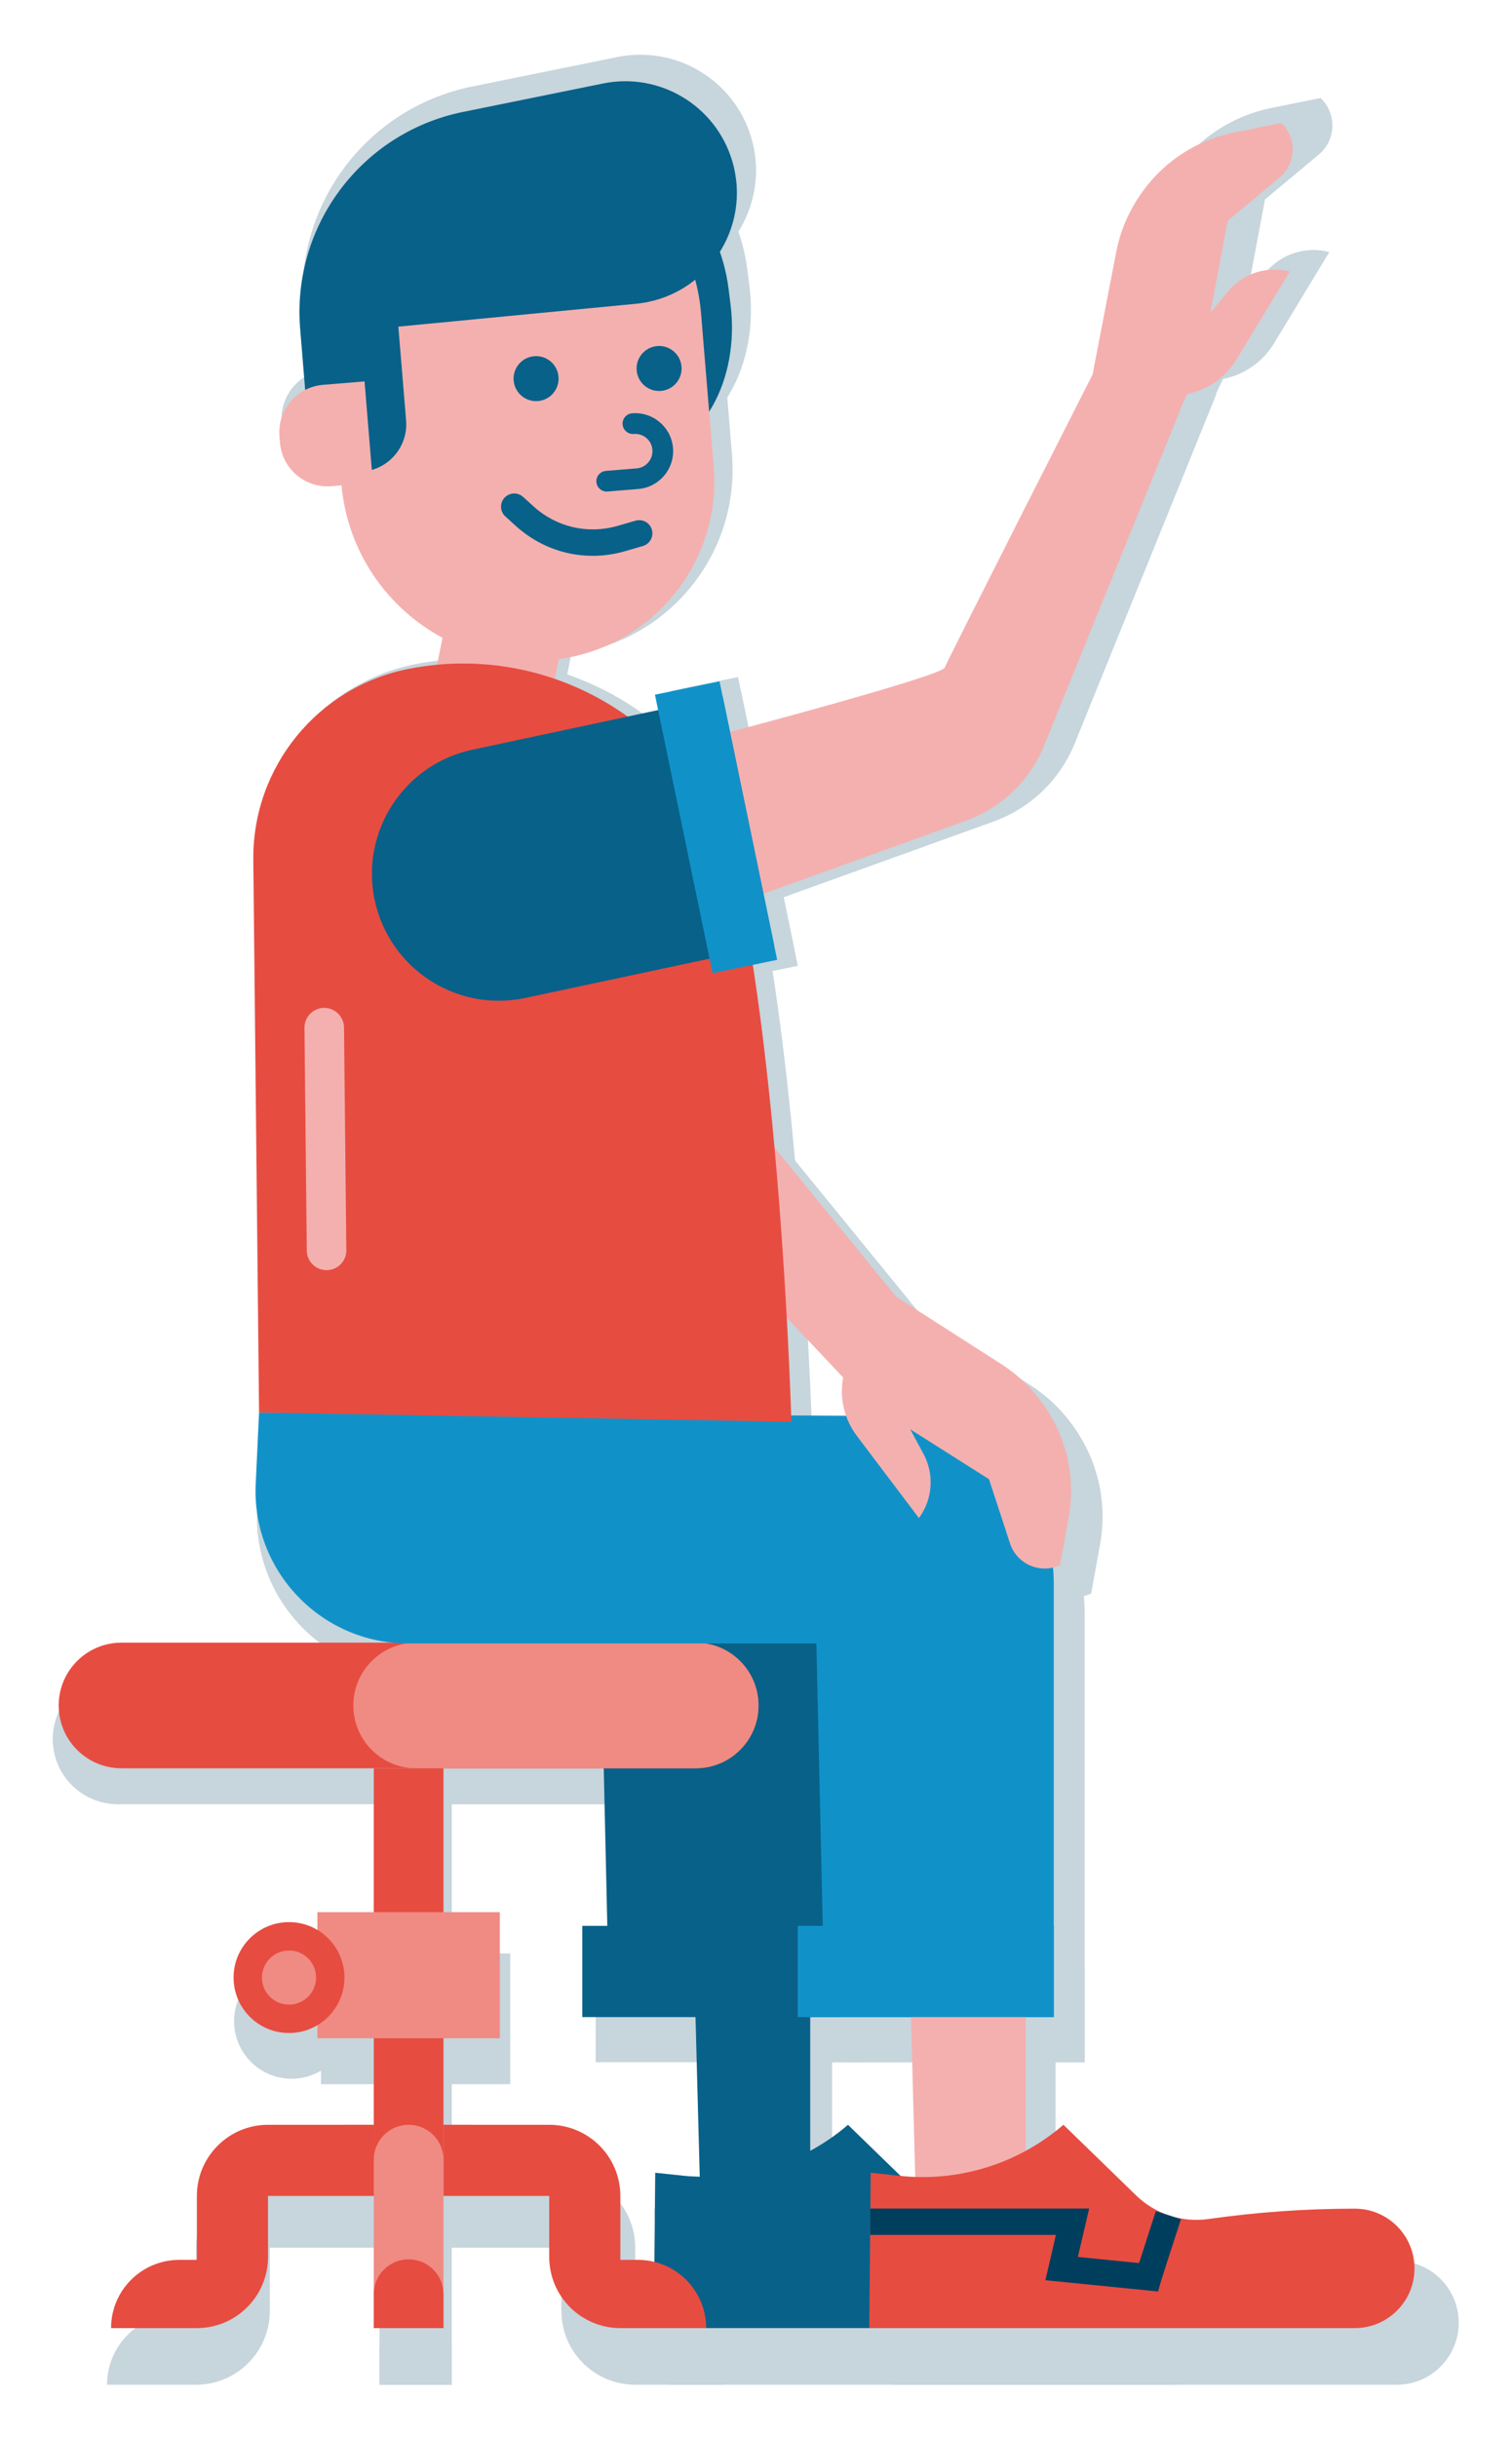 <?xml version="1.0" encoding="UTF-8" standalone="no"?>
<svg
   xmlns:dc="http://purl.org/dc/elements/1.1/"
   xmlns:cc="http://creativecommons.org/ns#"
   xmlns:rdf="http://www.w3.org/1999/02/22-rdf-syntax-ns#"
   xmlns:svg="http://www.w3.org/2000/svg"
   xmlns="http://www.w3.org/2000/svg"
   xmlns:sodipodi="http://sodipodi.sourceforge.net/DTD/sodipodi-0.dtd"
   xmlns:inkscape="http://www.inkscape.org/namespaces/inkscape"
   version="1.1"
   id="svg2"
   xml:space="preserve"
   width="167.169"
   height="269.399"
   viewBox="0 0 167.169 269.399"
   sodipodi:docname="pianiste.svg"
   inkscape:version="1.0.2 (1.0.2+r75+1)"
   inkscape:export-filename="/home/thibault/Documents/clients/MamieNote/illustration-mamie-note.png"
   inkscape:export-xdpi="96"
   inkscape:export-ydpi="96"><defs
     id="defs6"><inkscape:path-effect
       effect="mirror_symmetry"
       start_point="461.154,129.299"
       end_point="479.311,218.371"
       center_point="470.233,173.835"
       id="path-effect870"
       is_visible="true"
       lpeversion="1"
       mode="free"
       discard_orig_path="false"
       fuse_paths="false"
       oposite_fuse="false"
       split_items="false" /><clipPath
       clipPathUnits="userSpaceOnUse"
       id="clipPath18"><path
         d="M 0,280.715 H 446.513 V 0 H 0 Z"
         id="path16"
         inkscape:connector-curvature="0" /></clipPath><clipPath
       clipPathUnits="userSpaceOnUse"
       id="clipPath70"><path
         d="M 0,280.715 H 446.513 V 0 H 0 Z"
         id="path68"
         inkscape:connector-curvature="0" /></clipPath><filter
       inkscape:collect="always"
       style="color-interpolation-filters:sRGB"
       id="filter1231"
       x="-0.037"
       width="1.074"
       y="-0.022"
       height="1.045"><feGaussianBlur
         inkscape:collect="always"
         stdDeviation="1.745"
         id="feGaussianBlur1233" /></filter></defs><sodipodi:namedview
     pagecolor="#ffffff"
     bordercolor="#666666"
     borderopacity="1"
     objecttolerance="10"
     gridtolerance="10"
     guidetolerance="10"
     inkscape:pageopacity="0"
     inkscape:pageshadow="2"
     inkscape:window-width="1280"
     inkscape:window-height="1376"
     id="namedview4"
     showgrid="false"
     inkscape:zoom="2"
     inkscape:cx="31.37055"
     inkscape:cy="206.41709"
     inkscape:window-x="0"
     inkscape:window-y="27"
     inkscape:window-maximized="0"
     inkscape:current-layer="g10"
     inkscape:document-rotation="0"
     fit-margin-top="0"
     fit-margin-left="0"
     fit-margin-right="0"
     fit-margin-bottom="0" /><g
     id="g10"
     inkscape:groupmode="layer"
     inkscape:label="illustration-mamie-note"
     transform="matrix(1.333,0,0,-1.333,-472.807,286.334)"><g
       id="g1048-7"
       transform="matrix(1.037,0,0,1.037,-13.797,-5.5)"
       style="opacity:0.219;fill:#003e5e;fill-opacity:1;filter:url(#filter1231)"><g
         id="g968-5"
         transform="matrix(-0.987,0,0,0.987,826.707,0.273)"
         style="fill:#003e5e;fill-opacity:1"><path
           inkscape:connector-curvature="0"
           id="path416-3"
           style="fill:#003e5e;fill-opacity:1;fill-rule:nonzero;stroke:none;stroke-width:2.217"
           d="m 382.491,31.772 v 0 c 4.112,0 8.219,-0.29 12.291,-0.871 1.102,-0.155 2.21,-0.053 3.241,0.279 l 0.053,0.018 c 1.031,0.339 1.986,0.907 2.784,1.682 l 6.109,5.938 c 0.984,-0.849 2.05,-1.574 3.174,-2.186 V 47.87 h -2.359 v 7.665 28.708 c 0,7.778 6.282,14.093 14.058,14.133 l 26.254,0.293 0.282,-5.987 c 0.344,-7.304 -5.484,-13.413 -12.795,-13.413 h -7.849 l -0.539,-23.734 h 2.104 V 47.87 h -2.279 -7.237 l -0.355,-13.411 c 0.432,0.016 0.864,0.027 1.297,0.073 l 2.443,0.259 0.027,-3.008 h 0.011 v -1.159 l 0.084,-8.887 H 382.491 c -2.771,0 -5.019,2.245 -5.019,5.016 0,2.771 2.248,5.019 5.019,5.019" /><path
           inkscape:connector-curvature="0"
           id="path418-5"
           style="fill:#003e5e;fill-opacity:1;fill-rule:nonzero;stroke:none;stroke-width:2.217"
           d="m 441.108,49.891 h 15.333 v 2.997 h -15.333 z" /><path
           inkscape:connector-curvature="0"
           id="path422-6"
           style="fill:#003e5e;fill-opacity:1;fill-rule:nonzero;stroke:none;stroke-width:2.217"
           d="m 419.763,68.776 h 48.259 c 2.913,0 5.276,2.363 5.276,5.278 0,2.915 -2.363,5.278 -5.276,5.278 h -48.259 c -2.913,0 -5.276,-2.363 -5.276,-5.278 0,-2.915 2.363,-5.278 5.276,-5.278" /><path
           inkscape:connector-curvature="0"
           id="path426-2"
           style="fill:#003e5e;fill-opacity:1;fill-rule:nonzero;stroke:none;stroke-width:2.217"
           d="m 419.763,68.776 h 23.499 c 2.915,0 5.276,2.363 5.276,5.278 0,2.915 -2.361,5.278 -5.276,5.278 h -23.499 c -2.913,0 -5.276,-2.363 -5.276,-5.278 0,-2.915 2.363,-5.278 5.276,-5.278" /><path
           inkscape:connector-curvature="0"
           id="path428-9"
           style="fill:#003e5e;fill-opacity:1;fill-rule:nonzero;stroke:none;stroke-width:2.217"
           d="m 440.963,32.841 h 5.856 v 35.934 h -5.856 z" /><path
           inkscape:connector-curvature="0"
           id="path430-1"
           style="fill:#003e5e;fill-opacity:1;fill-rule:nonzero;stroke:none;stroke-width:2.217"
           d="m 436.226,46.092 h 15.333 V 56.685 h -15.333 z" /><path
           inkscape:connector-curvature="0"
           id="path434-2"
           style="fill:#003e5e;fill-opacity:1;fill-rule:nonzero;stroke:none;stroke-width:2.217"
           d="m 455.708,38.82 v 0 c 3.301,0 5.978,-2.678 5.978,-5.978 v -5.371 h 1.474 c 3.17,0 5.737,-2.567 5.737,-5.734 h -7.211 c -3.301,0 -5.978,2.678 -5.978,5.981 v 5.125 h -8.887 v 5.978 z" /><path
           inkscape:connector-curvature="0"
           id="path438-7"
           style="fill:#003e5e;fill-opacity:1;fill-rule:nonzero;stroke:none;stroke-width:2.217"
           d="m 432.077,38.82 v 0 c -3.303,0 -5.978,-2.678 -5.978,-5.978 v -5.371 h -1.474 c -3.17,0 -5.737,-2.567 -5.737,-5.734 h 7.211 c 3.301,0 5.978,2.678 5.978,5.981 v 5.125 h 8.887 v 5.978 z" /><path
           inkscape:connector-curvature="0"
           id="path442-0"
           style="fill:#003e5e;fill-opacity:1;fill-rule:nonzero;stroke:none;stroke-width:2.217"
           d="m 440.964,21.737 h 5.856 v 14.153 c 0,1.618 -1.31,2.93 -2.928,2.93 -1.618,0 -2.928,-1.312 -2.928,-2.93 z" /><path
           inkscape:connector-curvature="0"
           id="path446-9"
           style="fill:#003e5e;fill-opacity:1;fill-rule:nonzero;stroke:none;stroke-width:2.217"
           d="m 440.964,21.737 h 5.856 v 2.851 c 0,1.618 -1.31,2.928 -2.928,2.928 -1.618,0 -2.928,-1.31 -2.928,-2.928 z" /><path
           inkscape:connector-curvature="0"
           id="path450-3"
           style="fill:#003e5e;fill-opacity:1;fill-rule:nonzero;stroke:none;stroke-width:2.217"
           d="M 443.947,79.268 H 409.627 L 408.915,47.869 h -19.238 v 36.375 c 0,7.776 6.282,14.091 14.058,14.133 l 52.725,0.29 0.282,-5.987 c 0.346,-7.304 -5.484,-13.413 -12.795,-13.413" /><path
           inkscape:connector-curvature="0"
           id="path454-6"
           style="fill:#003e5e;fill-opacity:1;fill-rule:nonzero;stroke:none;stroke-width:2.217"
           d="M 401.826,53.645 401.277,32.779 392.035,32.992 V 53.645 Z" /><path
           inkscape:connector-curvature="0"
           id="path458-0"
           style="fill:#003e5e;fill-opacity:1;fill-rule:nonzero;stroke:none;stroke-width:2.217"
           d="m 405.061,34.792 0.122,-13.056 H 364.383 c -2.771,0 -5.019,2.248 -5.019,5.019 0,2.773 2.248,5.019 5.019,5.019 4.112,0 8.222,-0.293 12.294,-0.871 2.221,-0.317 4.464,0.415 6.076,1.979 l 6.111,5.938 c 3.795,-3.27 8.774,-4.823 13.754,-4.289 z" /><path
           inkscape:connector-curvature="0"
           id="path462-6"
           style="fill:#003e5e;fill-opacity:1;fill-rule:nonzero;stroke:none;stroke-width:2.217"
           d="m 380.914,24.813 9.467,0.949 -0.884,3.806 h 15.603 v 2.217 h -18.396 l 0.947,-4.068 -5.14,-0.516 c -0.483,1.514 -1.412,4.365 -1.412,4.365 l -2.108,-0.685 c 0,0 1.547,-4.755 1.669,-5.178 z" /><path
           inkscape:connector-curvature="0"
           id="path464-2"
           style="fill:#003e5e;fill-opacity:1;fill-rule:nonzero;stroke:none;stroke-width:2.217"
           d="m 411.192,55.535 h -21.517 v -7.665 h 21.517 z" /><path
           inkscape:connector-curvature="0"
           id="path468-6"
           style="fill:#003e5e;fill-opacity:1;fill-rule:nonzero;stroke:none;stroke-width:2.217"
           d="m 449.284,51.191 c 0,-2.574 2.086,-4.659 4.659,-4.659 2.574,0 4.659,2.086 4.659,4.659 0,2.574 -2.086,4.659 -4.659,4.659 -2.574,0 -4.659,-2.086 -4.659,-4.659" /><path
           inkscape:connector-curvature="0"
           id="path472-1"
           style="fill:#003e5e;fill-opacity:1;fill-rule:nonzero;stroke:none;stroke-width:2.217"
           d="m 451.669,51.191 c 0,-1.257 1.017,-2.274 2.274,-2.274 1.257,0 2.276,1.017 2.276,2.274 0,1.257 -1.02,2.274 -2.276,2.274 -1.257,0 -2.274,-1.017 -2.274,-2.274" /><path
           inkscape:connector-curvature="0"
           id="path412-8"
           style="fill:#003e5e;fill-opacity:1;fill-rule:nonzero;stroke:none;stroke-width:2.217"
           d="m 402.92,108.397 15.265,18.713 12.973,-0.254 -23.782,-25.244 c 0.326,-1.722 -0.092,-3.503 -1.148,-4.902 l -5.218,-6.908 c -1.161,1.574 -1.309,3.675 -0.383,5.394 l 1.115,2.066 -6.621,-4.194 -1.768,-5.398 c -0.57,-1.743 -2.537,-2.597 -4.202,-1.822 l -0.728,4.011 c -0.551,3.044 0.05,6.187 1.686,8.813 l 0.05,0.079 c 1.015,1.625 2.353,2.981 3.95,4.002 3.298,2.109 8.811,5.642 8.811,5.642" /><path
           inkscape:connector-curvature="0"
           id="path474-7"
           style="fill:#003e5e;fill-opacity:1;fill-rule:nonzero;stroke:none;stroke-width:2.217"
           d="m 432.247,157.146 9.735,1.962 -2.356,11.688 -9.735,-1.962 z" /><path
           inkscape:connector-curvature="0"
           id="path478-9"
           style="fill:#003e5e;fill-opacity:1;fill-rule:nonzero;stroke:none;stroke-width:2.217"
           d="m 435.345,178.005 -11.364,1.151 c -4.691,0.475 -7.937,6.206 -7.143,12.598 l 0.162,1.292 c 0.792,6.378 5.297,10.852 9.909,9.846 l 11.204,-2.443 c 4.915,-1.071 7.783,-7.851 6.097,-14.405 -1.308,-5.087 -4.996,-8.431 -8.865,-8.039" /><path
           inkscape:connector-curvature="0"
           id="path482-2"
           style="fill:#003e5e;fill-opacity:1;fill-rule:nonzero;stroke:none;stroke-width:2.217"
           d="m 432.046,161.895 v 0 c 8.929,-0.735 16.763,5.907 17.498,14.836 l 0.967,11.736 c 0.71,8.614 -5.697,16.17 -14.311,16.881 -8.614,0.71 -16.17,-5.697 -16.881,-14.311 l -1.06,-12.879 c -0.683,-8.299 5.488,-15.579 13.786,-16.263" /><path
           inkscape:connector-curvature="0"
           id="path486-0"
           style="fill:#003e5e;fill-opacity:1;fill-rule:nonzero;stroke:none;stroke-width:2.217"
           d="m 447.883,177.715 -0.103,0.009 c -2.221,0.183 -3.856,2.11 -3.675,4.311 0.285,3.445 0.651,7.876 0.651,7.876 l -19.972,1.921 c -5.88,0.565 -9.777,6.366 -8.077,12.025 1.394,4.636 6.092,7.449 10.84,6.486 l 11.768,-2.39 c 8.523,-1.728 14.405,-9.56 13.692,-18.229 -0.251,-3.042 -0.495,-5.993 -0.678,-8.246 -0.185,-2.269 -2.175,-3.95 -4.445,-3.763" /><path
           inkscape:connector-curvature="0"
           id="path490-2"
           style="fill:#003e5e;fill-opacity:1;fill-rule:nonzero;stroke:none;stroke-width:2.217"
           d="m 446.895,176.789 3.488,-0.287 c 2.205,-0.182 4.138,1.458 4.32,3.661 l 0.043,0.538 c 0.182,2.203 -1.458,4.138 -3.661,4.32 l -3.488,0.287 z" /><path
           inkscape:connector-curvature="0"
           id="path494-3"
           style="fill:#003e5e;fill-opacity:1;fill-rule:nonzero;stroke:none;stroke-width:2.217"
           d="m 431.296,185.698 c -0.086,-1.042 0.688,-1.955 1.73,-2.041 1.041,-0.084 1.953,0.69 2.039,1.729 0.086,1.042 -0.688,1.955 -1.73,2.041 -1.04,0.087 -1.955,-0.688 -2.039,-1.729" /><path
           inkscape:connector-curvature="0"
           id="path498-7"
           style="fill:#003e5e;fill-opacity:1;fill-rule:nonzero;stroke:none;stroke-width:2.217"
           d="m 420.959,186.549 c -0.084,-1.041 0.688,-1.953 1.729,-2.039 1.042,-0.086 1.955,0.688 2.041,1.73 0.087,1.04 -0.69,1.955 -1.729,2.039 -1.042,0.086 -1.955,-0.688 -2.041,-1.73" /><path
           inkscape:connector-curvature="0"
           id="path502-5"
           style="fill:#003e5e;fill-opacity:1;fill-rule:nonzero;stroke:none;stroke-width:2.217"
           d="m 427.417,176.069 c 0.372,0.075 0.664,0.387 0.695,0.782 0.039,0.478 -0.317,0.897 -0.795,0.939 l -2.586,0.211 c -0.796,0.066 -1.39,0.769 -1.324,1.567 0.031,0.386 0.211,0.737 0.507,0.986 0.296,0.25 0.669,0.37 1.058,0.34 0.48,-0.039 0.897,0.317 0.939,0.795 0.039,0.478 -0.317,0.899 -0.797,0.938 -0.844,0.072 -1.673,-0.195 -2.323,-0.746 -0.651,-0.552 -1.047,-1.321 -1.118,-2.17 -0.144,-1.754 1.164,-3.297 2.919,-3.443 l 2.584,-0.212 c 0.085,-0.008 0.166,-0.003 0.244,0.013" /><path
           inkscape:connector-curvature="0"
           id="path506-9"
           style="fill:#003e5e;fill-opacity:1;fill-rule:nonzero;stroke:none;stroke-width:2.217"
           d="m 430.308,170.842 c 1.671,0.337 3.245,1.12 4.565,2.313 l 0.889,0.806 c 0.453,0.41 0.488,1.111 0.078,1.567 -0.41,0.451 -1.109,0.489 -1.566,0.075 l -0.89,-0.803 c -1.924,-1.742 -4.561,-2.353 -7.052,-1.63 l -1.506,0.436 c -0.586,0.169 -1.204,-0.166 -1.374,-0.754 -0.169,-0.588 0.168,-1.203 0.756,-1.374 l 1.506,-0.438 c 1.53,-0.442 3.099,-0.499 4.594,-0.198" /><path
           inkscape:connector-curvature="0"
           id="path510-2"
           style="fill:#003e5e;fill-opacity:1;fill-rule:nonzero;stroke:none;stroke-width:2.217"
           d="m 443.818,161.171 v 0 c 7.684,-1.483 13.206,-8.246 13.126,-16.07 L 456.46,98.668 411.729,97.893 c 0,0 0.74,26.85 4.346,44.69 2.581,12.763 14.961,21.054 27.743,18.588" /><path
           inkscape:connector-curvature="0"
           id="path514-2"
           style="fill:#003e5e;fill-opacity:1;fill-rule:nonzero;stroke:none;stroke-width:2.217"
           d="m 451.119,110.663 c 0.752,0.152 1.324,0.814 1.33,1.611 l 0.196,18.715 c 0.009,0.918 -0.728,1.669 -1.645,1.679 -0.911,0.011 -1.669,-0.728 -1.679,-1.645 l -0.194,-18.712 c -0.011,-0.92 0.725,-1.67 1.643,-1.679 0.12,-0.003 0.236,0.009 0.349,0.032" /><g
           id="g933-8"
           transform="matrix(-1,0,0,1,875.249,-2.113)"
           style="fill:#003e5e;fill-opacity:1"><path
             id="path518-9"
             style="fill:#003e5e;fill-opacity:1;fill-rule:nonzero;stroke:none;stroke-width:2.956"
             d="m 193.762,13.283 -5.328,1.076 c -4.043,0.819 -7.638,3.113 -10.084,6.436 l -0.074,0.102 c -1.513,2.059 -2.531,4.384 -3.008,6.865 -0.986,5.126 -2.643,13.699 -2.643,13.699 0,0 -16.192,31.868 -16.566,32.836 -0.374,0.968 -25.066,7.482 -25.066,7.482 l 3.744,18.215 23.697,-8.547 c 3.987,-1.438 7.175,-4.505 8.768,-8.432 l 15.287,-37.693 -0.053,-0.021 c 0.265,-0.561 0.522,-1.091 0.791,-1.668 2.294,-0.446 4.295,-1.841 5.506,-3.84 l 5.982,-9.871 c -2.522,-0.661 -5.198,0.19 -6.871,2.186 l -2.01,2.4 1.93,-10.27 5.814,-4.852 c 1.878,-1.566 1.965,-4.424 0.184,-6.104 z"
             transform="matrix(0.75,0,0,-0.75,359.364,219.096)" /><path
             inkscape:connector-curvature="0"
             id="path522-7"
             style="fill:#003e5e;fill-opacity:1;fill-rule:nonzero;stroke:none;stroke-width:2.217"
             d="m 457.744,160.963 4.322,-20.888 -20.964,-4.472 c -5.768,-1.192 -11.411,2.515 -12.607,8.283 -1.192,5.768 2.515,11.411 8.283,12.604 z" /><path
             inkscape:connector-curvature="0"
             id="path526-3"
             style="fill:#003e5e;fill-opacity:1;fill-rule:nonzero;stroke:none;stroke-width:2.217"
             d="m 457.483,162.22 4.844,-23.4 -5.427,-1.123 -4.844,23.4 z" /></g></g></g><g
       id="g1048"><g
         id="g968"
         transform="matrix(-0.987,0,0,0.987,826.707,0.273)"><path
           inkscape:connector-curvature="0"
           id="path416"
           style="fill:#086189;fill-opacity:1;fill-rule:nonzero;stroke:none;stroke-width:2.217"
           d="m 382.491,31.772 v 0 c 4.112,0 8.219,-0.29 12.291,-0.871 1.102,-0.155 2.21,-0.053 3.241,0.279 l 0.053,0.018 c 1.031,0.339 1.986,0.907 2.784,1.682 l 6.109,5.938 c 0.984,-0.849 2.05,-1.574 3.174,-2.186 V 47.87 h -2.359 v 7.665 28.708 c 0,7.778 6.282,14.093 14.058,14.133 l 26.254,0.293 0.282,-5.987 c 0.344,-7.304 -5.484,-13.413 -12.795,-13.413 h -7.849 l -0.539,-23.734 h 2.104 V 47.87 h -2.279 -7.237 l -0.355,-13.411 c 0.432,0.016 0.864,0.027 1.297,0.073 l 2.443,0.259 0.027,-3.008 h 0.011 v -1.159 l 0.084,-8.887 H 382.491 c -2.771,0 -5.019,2.245 -5.019,5.016 0,2.771 2.248,5.019 5.019,5.019" /><path
           inkscape:connector-curvature="0"
           id="path418"
           style="fill:#e74c41;fill-opacity:1;fill-rule:nonzero;stroke:none;stroke-width:2.217"
           d="m 441.108,49.891 h 15.333 v 2.997 h -15.333 z" /><path
           inkscape:connector-curvature="0"
           id="path422"
           style="fill:#e74c41;fill-opacity:1;fill-rule:nonzero;stroke:none;stroke-width:2.217"
           d="m 419.763,68.776 h 48.259 c 2.913,0 5.276,2.363 5.276,5.278 0,2.915 -2.363,5.278 -5.276,5.278 h -48.259 c -2.913,0 -5.276,-2.363 -5.276,-5.278 0,-2.915 2.363,-5.278 5.276,-5.278" /><path
           inkscape:connector-curvature="0"
           id="path426"
           style="fill:#ef8b83;fill-opacity:1;fill-rule:nonzero;stroke:none;stroke-width:2.217"
           d="m 419.763,68.776 h 23.499 c 2.915,0 5.276,2.363 5.276,5.278 0,2.915 -2.361,5.278 -5.276,5.278 h -23.499 c -2.913,0 -5.276,-2.363 -5.276,-5.278 0,-2.915 2.363,-5.278 5.276,-5.278" /><path
           inkscape:connector-curvature="0"
           id="path428"
           style="fill:#e74c41;fill-opacity:1;fill-rule:nonzero;stroke:none;stroke-width:2.217"
           d="m 440.963,32.841 h 5.856 v 35.934 h -5.856 z" /><path
           inkscape:connector-curvature="0"
           id="path430"
           style="fill:#ef8b83;fill-opacity:1;fill-rule:nonzero;stroke:none;stroke-width:2.217"
           d="m 436.226,46.092 h 15.333 V 56.685 h -15.333 z" /><path
           inkscape:connector-curvature="0"
           id="path434"
           style="fill:#e74c41;fill-opacity:1;fill-rule:nonzero;stroke:none;stroke-width:2.217"
           d="m 455.708,38.82 v 0 c 3.301,0 5.978,-2.678 5.978,-5.978 v -5.371 h 1.474 c 3.17,0 5.737,-2.567 5.737,-5.734 h -7.211 c -3.301,0 -5.978,2.678 -5.978,5.981 v 5.125 h -8.887 v 5.978 z" /><path
           inkscape:connector-curvature="0"
           id="path438"
           style="fill:#e74c41;fill-opacity:1;fill-rule:nonzero;stroke:none;stroke-width:2.217"
           d="m 432.077,38.82 v 0 c -3.303,0 -5.978,-2.678 -5.978,-5.978 v -5.371 h -1.474 c -3.17,0 -5.737,-2.567 -5.737,-5.734 h 7.211 c 3.301,0 5.978,2.678 5.978,5.981 v 5.125 h 8.887 v 5.978 z" /><path
           inkscape:connector-curvature="0"
           id="path442"
           style="fill:#ef8b83;fill-opacity:1;fill-rule:nonzero;stroke:none;stroke-width:2.217"
           d="m 440.964,21.737 h 5.856 v 14.153 c 0,1.618 -1.31,2.93 -2.928,2.93 -1.618,0 -2.928,-1.312 -2.928,-2.93 z" /><path
           inkscape:connector-curvature="0"
           id="path446"
           style="fill:#e74c41;fill-opacity:1;fill-rule:nonzero;stroke:none;stroke-width:2.217"
           d="m 440.964,21.737 h 5.856 v 2.851 c 0,1.618 -1.31,2.928 -2.928,2.928 -1.618,0 -2.928,-1.31 -2.928,-2.928 z" /><path
           inkscape:connector-curvature="0"
           id="path450"
           style="fill:#1092c9;fill-opacity:1;fill-rule:nonzero;stroke:none;stroke-width:2.217"
           d="M 443.947,79.268 H 409.627 L 408.915,47.869 h -19.238 v 36.375 c 0,7.776 6.282,14.091 14.058,14.133 l 52.725,0.29 0.282,-5.987 c 0.346,-7.304 -5.484,-13.413 -12.795,-13.413" /><path
           inkscape:connector-curvature="0"
           id="path454"
           style="fill:#f4b0af;fill-opacity:1;fill-rule:nonzero;stroke:none;stroke-width:2.217"
           d="M 401.826,53.645 401.277,32.779 392.035,32.992 V 53.645 Z" /><path
           inkscape:connector-curvature="0"
           id="path458"
           style="fill:#e74c41;fill-opacity:1;fill-rule:nonzero;stroke:none;stroke-width:2.217"
           d="m 405.061,34.792 0.122,-13.056 H 364.383 c -2.771,0 -5.019,2.248 -5.019,5.019 0,2.773 2.248,5.019 5.019,5.019 4.112,0 8.222,-0.293 12.294,-0.871 2.221,-0.317 4.464,0.415 6.076,1.979 l 6.111,5.938 c 3.795,-3.27 8.774,-4.823 13.754,-4.289 z" /><path
           inkscape:connector-curvature="0"
           id="path462"
           style="fill:#003e5e;fill-opacity:1;fill-rule:nonzero;stroke:none;stroke-width:2.217"
           d="m 380.914,24.813 9.467,0.949 -0.884,3.806 h 15.603 v 2.217 h -18.396 l 0.947,-4.068 -5.14,-0.516 c -0.483,1.514 -1.412,4.365 -1.412,4.365 l -2.108,-0.685 c 0,0 1.547,-4.755 1.669,-5.178 z" /><path
           inkscape:connector-curvature="0"
           id="path464"
           style="fill:#1092c9;fill-opacity:1;fill-rule:nonzero;stroke:none;stroke-width:2.217"
           d="m 411.192,55.535 h -21.517 v -7.665 h 21.517 z" /><path
           inkscape:connector-curvature="0"
           id="path468"
           style="fill:#e74c41;fill-opacity:1;fill-rule:nonzero;stroke:none;stroke-width:2.217"
           d="m 449.284,51.191 c 0,-2.574 2.086,-4.659 4.659,-4.659 2.574,0 4.659,2.086 4.659,4.659 0,2.574 -2.086,4.659 -4.659,4.659 -2.574,0 -4.659,-2.086 -4.659,-4.659" /><path
           inkscape:connector-curvature="0"
           id="path472"
           style="fill:#ef8b83;fill-opacity:1;fill-rule:nonzero;stroke:none;stroke-width:2.217"
           d="m 451.669,51.191 c 0,-1.257 1.017,-2.274 2.274,-2.274 1.257,0 2.276,1.017 2.276,2.274 0,1.257 -1.02,2.274 -2.276,2.274 -1.257,0 -2.274,-1.017 -2.274,-2.274" /><path
           inkscape:connector-curvature="0"
           id="path412"
           style="fill:#f4b0af;fill-opacity:1;fill-rule:nonzero;stroke:none;stroke-width:2.217"
           d="m 402.92,108.397 15.265,18.713 12.973,-0.254 -23.782,-25.244 c 0.326,-1.722 -0.092,-3.503 -1.148,-4.902 l -5.218,-6.908 c -1.161,1.574 -1.309,3.675 -0.383,5.394 l 1.115,2.066 -6.621,-4.194 -1.768,-5.398 c -0.57,-1.743 -2.537,-2.597 -4.202,-1.822 l -0.728,4.011 c -0.551,3.044 0.05,6.187 1.686,8.813 l 0.05,0.079 c 1.015,1.625 2.353,2.981 3.95,4.002 3.298,2.109 8.811,5.642 8.811,5.642" /><path
           inkscape:connector-curvature="0"
           id="path474"
           style="fill:#f4b0af;fill-opacity:1;fill-rule:nonzero;stroke:none;stroke-width:2.217"
           d="m 432.247,157.146 9.735,1.962 -2.356,11.688 -9.735,-1.962 z" /><path
           inkscape:connector-curvature="0"
           id="path478"
           style="fill:#086189;fill-opacity:1;fill-rule:nonzero;stroke:none;stroke-width:2.217"
           d="m 435.345,178.005 -11.364,1.151 c -4.691,0.475 -7.937,6.206 -7.143,12.598 l 0.162,1.292 c 0.792,6.378 5.297,10.852 9.909,9.846 l 11.204,-2.443 c 4.915,-1.071 7.783,-7.851 6.097,-14.405 -1.308,-5.087 -4.996,-8.431 -8.865,-8.039" /><path
           inkscape:connector-curvature="0"
           id="path482"
           style="fill:#f4b0af;fill-opacity:1;fill-rule:nonzero;stroke:none;stroke-width:2.217"
           d="m 432.046,161.895 v 0 c 8.929,-0.735 16.763,5.907 17.498,14.836 l 0.967,11.736 c 0.71,8.614 -5.697,16.17 -14.311,16.881 -8.614,0.71 -16.17,-5.697 -16.881,-14.311 l -1.06,-12.879 c -0.683,-8.299 5.488,-15.579 13.786,-16.263" /><path
           inkscape:connector-curvature="0"
           id="path486"
           style="fill:#086189;fill-opacity:1;fill-rule:nonzero;stroke:none;stroke-width:2.217"
           d="m 447.883,177.715 -0.103,0.009 c -2.221,0.183 -3.856,2.11 -3.675,4.311 0.285,3.445 0.651,7.876 0.651,7.876 l -19.972,1.921 c -5.88,0.565 -9.777,6.366 -8.077,12.025 1.394,4.636 6.092,7.449 10.84,6.486 l 11.768,-2.39 c 8.523,-1.728 14.405,-9.56 13.692,-18.229 -0.251,-3.042 -0.495,-5.993 -0.678,-8.246 -0.185,-2.269 -2.175,-3.95 -4.445,-3.763" /><path
           inkscape:connector-curvature="0"
           id="path490"
           style="fill:#f4b0af;fill-opacity:1;fill-rule:nonzero;stroke:none;stroke-width:2.217"
           d="m 446.895,176.789 3.488,-0.287 c 2.205,-0.182 4.138,1.458 4.32,3.661 l 0.043,0.538 c 0.182,2.203 -1.458,4.138 -3.661,4.32 l -3.488,0.287 z" /><path
           inkscape:connector-curvature="0"
           id="path494"
           style="fill:#086189;fill-opacity:1;fill-rule:nonzero;stroke:none;stroke-width:2.217"
           d="m 431.296,185.698 c -0.086,-1.042 0.688,-1.955 1.73,-2.041 1.041,-0.084 1.953,0.69 2.039,1.729 0.086,1.042 -0.688,1.955 -1.73,2.041 -1.04,0.087 -1.955,-0.688 -2.039,-1.729" /><path
           inkscape:connector-curvature="0"
           id="path498"
           style="fill:#086189;fill-opacity:1;fill-rule:nonzero;stroke:none;stroke-width:2.217"
           d="m 420.959,186.549 c -0.084,-1.041 0.688,-1.953 1.729,-2.039 1.042,-0.086 1.955,0.688 2.041,1.73 0.087,1.04 -0.69,1.955 -1.729,2.039 -1.042,0.086 -1.955,-0.688 -2.041,-1.73" /><path
           inkscape:connector-curvature="0"
           id="path502"
           style="fill:#086189;fill-opacity:1;fill-rule:nonzero;stroke:none;stroke-width:2.217"
           d="m 427.417,176.069 c 0.372,0.075 0.664,0.387 0.695,0.782 0.039,0.478 -0.317,0.897 -0.795,0.939 l -2.586,0.211 c -0.796,0.066 -1.39,0.769 -1.324,1.567 0.031,0.386 0.211,0.737 0.507,0.986 0.296,0.25 0.669,0.37 1.058,0.34 0.48,-0.039 0.897,0.317 0.939,0.795 0.039,0.478 -0.317,0.899 -0.797,0.938 -0.844,0.072 -1.673,-0.195 -2.323,-0.746 -0.651,-0.552 -1.047,-1.321 -1.118,-2.17 -0.144,-1.754 1.164,-3.297 2.919,-3.443 l 2.584,-0.212 c 0.085,-0.008 0.166,-0.003 0.244,0.013" /><path
           inkscape:connector-curvature="0"
           id="path506"
           style="fill:#086189;fill-opacity:1;fill-rule:nonzero;stroke:none;stroke-width:2.217"
           d="m 430.308,170.842 c 1.671,0.337 3.245,1.12 4.565,2.313 l 0.889,0.806 c 0.453,0.41 0.488,1.111 0.078,1.567 -0.41,0.451 -1.109,0.489 -1.566,0.075 l -0.89,-0.803 c -1.924,-1.742 -4.561,-2.353 -7.052,-1.63 l -1.506,0.436 c -0.586,0.169 -1.204,-0.166 -1.374,-0.754 -0.169,-0.588 0.168,-1.203 0.756,-1.374 l 1.506,-0.438 c 1.53,-0.442 3.099,-0.499 4.594,-0.198" /><path
           inkscape:connector-curvature="0"
           id="path510"
           style="fill:#e74c41;fill-opacity:1;fill-rule:nonzero;stroke:none;stroke-width:2.217"
           d="m 443.818,161.171 v 0 c 7.684,-1.483 13.206,-8.246 13.126,-16.07 L 456.46,98.668 411.729,97.893 c 0,0 0.74,26.85 4.346,44.69 2.581,12.763 14.961,21.054 27.743,18.588" /><path
           inkscape:connector-curvature="0"
           id="path514"
           style="fill:#f4b0af;fill-opacity:1;fill-rule:nonzero;stroke:none;stroke-width:2.217"
           d="m 451.119,110.663 c 0.752,0.152 1.324,0.814 1.33,1.611 l 0.196,18.715 c 0.009,0.918 -0.728,1.669 -1.645,1.679 -0.911,0.011 -1.669,-0.728 -1.679,-1.645 l -0.194,-18.712 c -0.011,-0.92 0.725,-1.67 1.643,-1.679 0.12,-0.003 0.236,0.009 0.349,0.032" /><g
           id="g933"
           transform="matrix(-1,0,0,1,875.249,-2.113)"><path
             id="path518"
             style="fill:#f4b0af;fill-opacity:1;fill-rule:nonzero;stroke:none;stroke-width:2.956"
             d="m 193.762,13.283 -5.328,1.076 c -4.043,0.819 -7.638,3.113 -10.084,6.436 l -0.074,0.102 c -1.513,2.059 -2.531,4.384 -3.008,6.865 -0.986,5.126 -2.643,13.699 -2.643,13.699 0,0 -16.192,31.868 -16.566,32.836 -0.374,0.968 -25.066,7.482 -25.066,7.482 l 3.744,18.215 23.697,-8.547 c 3.987,-1.438 7.175,-4.505 8.768,-8.432 l 15.287,-37.693 -0.053,-0.021 c 0.265,-0.561 0.522,-1.091 0.791,-1.668 2.294,-0.446 4.295,-1.841 5.506,-3.84 l 5.982,-9.871 c -2.522,-0.661 -5.198,0.19 -6.871,2.186 l -2.01,2.4 1.93,-10.27 5.814,-4.852 c 1.878,-1.566 1.965,-4.424 0.184,-6.104 z"
             transform="matrix(0.75,0,0,-0.75,359.364,219.096)" /><path
             inkscape:connector-curvature="0"
             id="path522"
             style="fill:#086189;fill-opacity:1;fill-rule:nonzero;stroke:none;stroke-width:2.217"
             d="m 457.744,160.963 4.322,-20.888 -20.964,-4.472 c -5.768,-1.192 -11.411,2.515 -12.607,8.283 -1.192,5.768 2.515,11.411 8.283,12.604 z" /><path
             inkscape:connector-curvature="0"
             id="path526"
             style="fill:#1092c9;fill-opacity:1;fill-rule:nonzero;stroke:none;stroke-width:2.217"
             d="m 457.483,162.22 4.844,-23.4 -5.427,-1.123 -4.844,23.4 z" /></g></g></g></g></svg>
